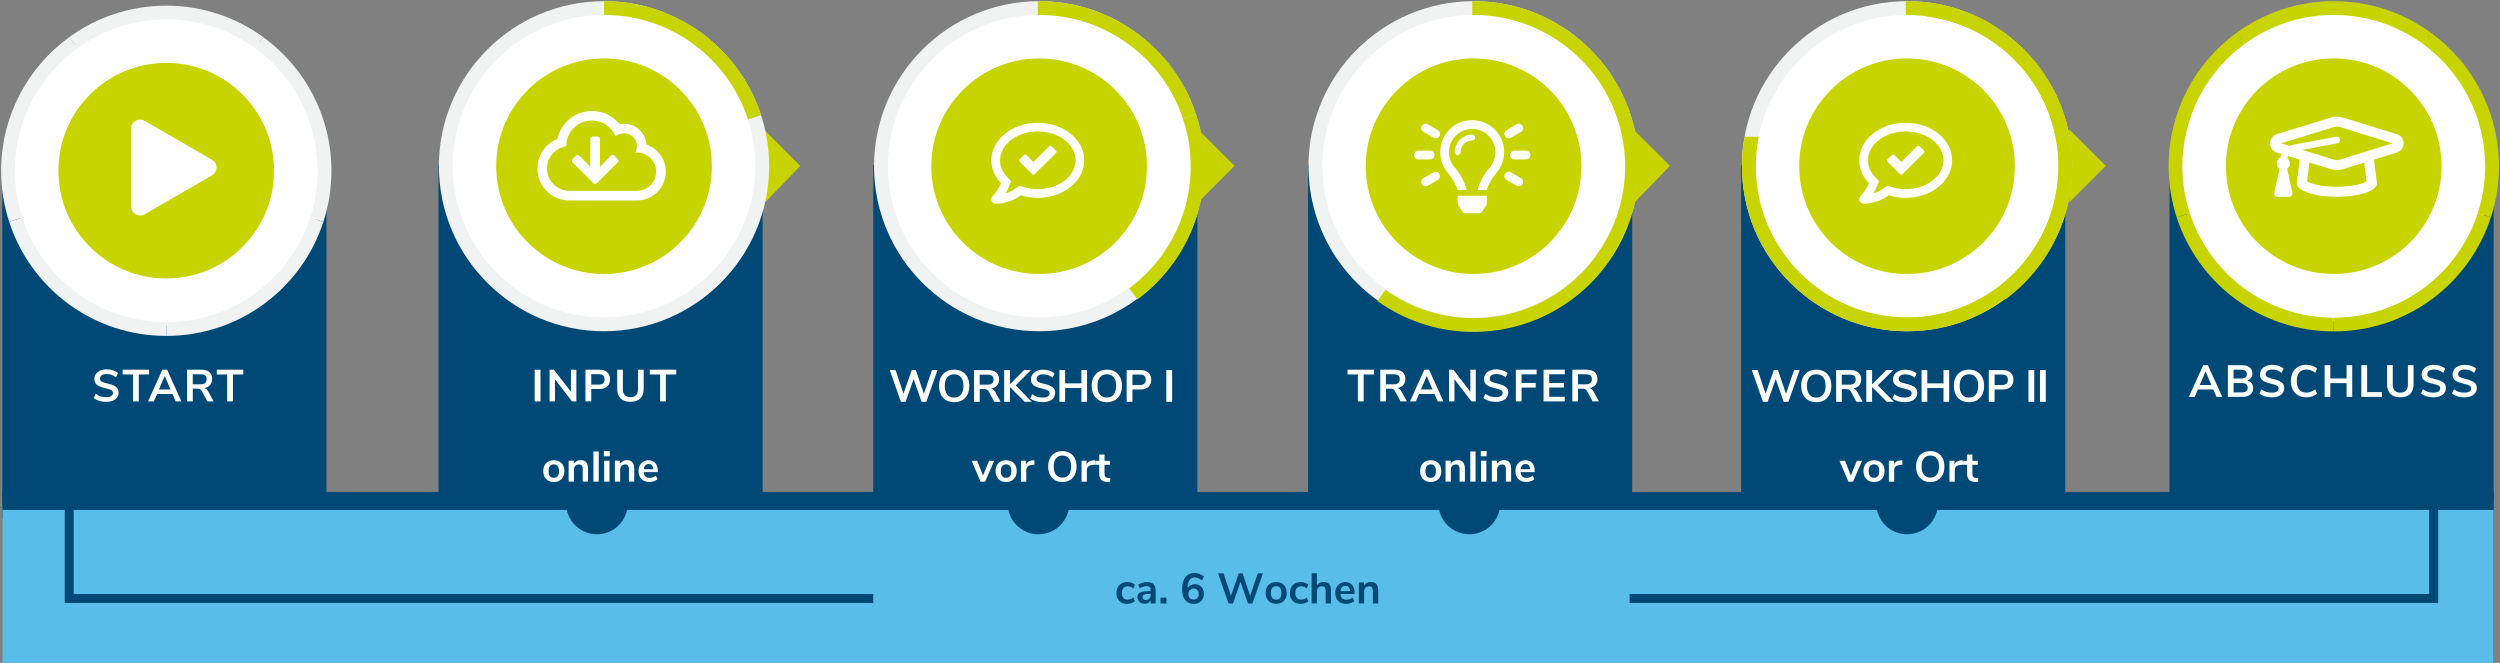 <?xml version="1.0" encoding="UTF-8"?>
<svg xmlns="http://www.w3.org/2000/svg" id="Ebene_2" data-name="Ebene 2" viewBox="0 0 555.94 147.4">
  <rect x="0" y="0" width="555.94" height="147.4" fill="#808080" stroke="none"/>
  <defs>
    <style>
      .cls-1, .cls-2 {
        fill: none;
      }

      .cls-2 {
        stroke: #004876;
        stroke-miterlimit: 10;
        stroke-width: 2px;
      }

      .cls-3 {
        fill: #f1f2f2;
      }

      .cls-4 {
        fill: #c8d400;
      }

      .cls-5 {
        fill: #004876;
      }

      .cls-6 {
        fill: #59bde9;
      }

      .cls-7 {
        fill: #fff;
      }
    </style>
  </defs>
  <g id="Ebene_1-2" data-name="Ebene 1">
    <rect class="cls-5" x="97.51" y="36.66" width="72.08" height="78.73"></rect>
    <rect class="cls-5" x=".51" y="36.66" width="72.08" height="78.73"></rect>
    <rect class="cls-6" x="194.19" y="113.3" width="72.08" height="25.08"></rect>
    <rect class="cls-6" x="290.88" y="113.3" width="72.08" height="25.08"></rect>
    <rect class="cls-6" x=".56" y="112.4" width="553.85" height="35"></rect>
    <ellipse class="cls-5" cx="230.93" cy="111.96" rx="6.86" ry="6.85"></ellipse>
    <ellipse class="cls-5" cx="326.74" cy="111.96" rx="6.86" ry="6.85"></ellipse>
    <g>
      <path class="cls-5" d="M249.36,133.98c-.35-.2-.62-.47-.81-.84-.19-.36-.28-.78-.28-1.26s.1-.91.3-1.28c.2-.37.48-.66.84-.86.36-.2.78-.3,1.26-.3.33,0,.64.05.95.16.31.11.56.25.75.42l-.34.84c-.19-.16-.4-.28-.62-.36s-.43-.12-.64-.12c-.41,0-.72.13-.95.38s-.34.63-.34,1.11.11.84.34,1.1.54.38.95.38c.21,0,.43-.04.64-.12s.42-.2.62-.36l.34.83c-.2.18-.46.33-.77.43-.31.1-.64.16-.98.16-.48,0-.9-.1-1.26-.29Z"></path>
      <path class="cls-5" d="M256.52,129.91c.31.32.47.8.47,1.46v2.82h-1.12v-.71c-.11.25-.27.44-.5.58-.23.14-.49.21-.79.21s-.59-.06-.84-.19c-.25-.13-.45-.3-.59-.52-.14-.22-.22-.47-.22-.74,0-.34.09-.61.26-.81s.45-.34.84-.43c.39-.09.92-.13,1.61-.13h.23v-.22c0-.32-.07-.54-.2-.68s-.36-.21-.67-.21c-.24,0-.5.04-.77.13-.27.08-.53.2-.79.36l-.33-.82c.26-.17.57-.3.93-.41.36-.11.71-.16,1.03-.16.65,0,1.12.16,1.44.47ZM255.57,133.1c.2-.21.3-.49.3-.82v-.2h-.17c-.42,0-.75.02-.98.06-.23.04-.4.11-.5.2s-.15.22-.15.39c0,.2.07.37.21.5.14.13.31.2.53.2.31,0,.57-.11.77-.32Z"></path>
      <path class="cls-5" d="M258.08,132.89h1.32v1.31h-1.32v-1.31Z"></path>
      <path class="cls-5" d="M266.73,130.18c.31.18.55.43.72.76s.26.7.26,1.12-.09.82-.28,1.15c-.19.34-.45.6-.79.79s-.72.29-1.15.29c-.84,0-1.49-.29-1.94-.86-.45-.57-.68-1.39-.68-2.46,0-.73.11-1.37.32-1.9s.53-.94.94-1.23c.41-.28.89-.42,1.45-.42.4,0,.78.07,1.16.2.38.14.7.33.98.58l-.4.89c-.58-.46-1.14-.69-1.68-.69-.48,0-.86.21-1.13.62-.27.42-.41,1.01-.42,1.8.14-.29.36-.51.65-.67.29-.16.61-.24.97-.24.39,0,.74.09,1.04.27ZM266.25,132.98c.2-.22.31-.52.31-.89s-.1-.66-.31-.88c-.21-.22-.48-.33-.83-.33s-.63.11-.84.34c-.22.22-.32.52-.32.88s.11.66.32.89c.22.22.5.34.85.34s.62-.11.82-.33Z"></path>
      <path class="cls-5" d="M279.69,127.5h1.16l-2.34,6.7h-.99l-1.66-4.82-1.67,4.82h-.99l-2.33-6.7h1.22l1.65,4.99,1.73-4.99h.86l1.68,5.02,1.69-5.02Z"></path>
      <path class="cls-5" d="M282.55,133.98c-.35-.2-.63-.48-.82-.85-.19-.37-.29-.79-.29-1.28s.1-.91.29-1.28c.19-.36.47-.64.82-.84.35-.2.77-.29,1.24-.29s.88.1,1.24.29c.35.2.63.48.82.84.19.37.29.79.29,1.28s-.1.92-.29,1.28c-.19.37-.46.65-.82.85s-.77.29-1.24.29-.88-.1-1.24-.29ZM284.65,132.97c.2-.25.3-.63.3-1.12s-.1-.86-.3-1.12c-.2-.26-.49-.38-.86-.38s-.67.13-.87.38c-.2.26-.31.63-.31,1.12s.1.87.3,1.12c.2.25.49.38.87.38s.67-.13.87-.38Z"></path>
      <path class="cls-5" d="M287.93,133.98c-.35-.2-.62-.47-.81-.84-.19-.36-.28-.78-.28-1.26s.1-.91.3-1.28c.2-.37.48-.66.84-.86.36-.2.78-.3,1.26-.3.33,0,.64.05.95.16.31.11.56.25.75.42l-.34.84c-.19-.16-.4-.28-.62-.36s-.43-.12-.64-.12c-.41,0-.72.13-.95.38s-.34.63-.34,1.11.11.84.34,1.1.54.38.95.38c.21,0,.43-.04.64-.12s.42-.2.62-.36l.34.83c-.2.18-.46.33-.77.43-.31.1-.64.16-.98.16-.48,0-.9-.1-1.26-.29Z"></path>
      <path class="cls-5" d="M295.58,129.91c.27.32.4.79.4,1.43v2.85h-1.18v-2.78c0-.36-.07-.62-.2-.79-.13-.17-.35-.25-.63-.25-.34,0-.61.11-.81.32-.2.21-.31.5-.31.86v2.63h-1.18v-6.7h1.18v2.7c.16-.25.36-.44.62-.57s.55-.19.87-.19c.55,0,.96.16,1.23.47Z"></path>
      <path class="cls-5" d="M301.21,132.09h-3.13c.04.43.17.75.39.96.22.21.53.31.94.31.51,0,.97-.17,1.39-.49l.34.82c-.21.18-.48.32-.8.43s-.65.16-.97.16c-.75,0-1.35-.22-1.78-.65s-.65-1.02-.65-1.77c0-.47.09-.9.28-1.26.19-.37.45-.65.79-.85.34-.2.73-.3,1.16-.3.63,0,1.13.21,1.5.62s.55.98.55,1.7v.33ZM298.44,130.58c-.19.2-.31.49-.35.87h2.12c-.01-.39-.11-.68-.28-.88-.18-.2-.42-.3-.73-.3s-.57.1-.76.3Z"></path>
      <path class="cls-5" d="M306.08,129.91c.27.32.4.79.4,1.43v2.85h-1.18v-2.78c0-.36-.07-.62-.2-.79-.13-.17-.35-.25-.63-.25-.34,0-.61.11-.81.32-.2.21-.31.5-.31.86v2.63h-1.18v-4.65h1.15v.69c.16-.26.37-.46.63-.6.26-.14.56-.21.89-.21.55,0,.96.16,1.23.47Z"></path>
    </g>
    <ellipse class="cls-5" cx="424.09" cy="111.96" rx="6.86" ry="6.85"></ellipse>
    <ellipse class="cls-5" cx="132.74" cy="111.96" rx="6.86" ry="6.85"></ellipse>
    <g>
      <path class="cls-7" d="M397.9,88.26l-.71-1.65h-3.43l-.71,1.65h-1.3l3.19-7.05h1.05l3.19,7.05h-1.28ZM394.18,85.61h2.58l-1.29-3-1.29,3Z"></path>
      <path class="cls-7" d="M405.72,85.24c.22.3.33.67.33,1.1,0,.6-.21,1.07-.65,1.41-.43.34-1.02.51-1.78.51h-3.2v-7.05h3.1c.73,0,1.31.16,1.73.48.42.32.62.78.62,1.36,0,.37-.1.7-.29.97-.2.27-.47.47-.82.6.41.11.72.32.95.62ZM401.69,84.18h1.63c.89,0,1.33-.33,1.33-.99,0-.33-.11-.58-.33-.74-.22-.16-.55-.24-1-.24h-1.63v1.97ZM404.52,87.01c.21-.17.32-.43.32-.78s-.11-.62-.33-.79c-.22-.17-.56-.26-1.02-.26h-1.8v2.08h1.8c.47,0,.81-.08,1.02-.25Z"></path>
      <path class="cls-7" d="M408.64,88.13c-.47-.15-.87-.35-1.2-.62l.43-.94c.34.26.7.45,1.08.57s.79.18,1.23.18c.49,0,.86-.08,1.13-.25.26-.17.39-.41.39-.71,0-.27-.12-.47-.37-.61-.24-.14-.65-.27-1.22-.4-.59-.13-1.06-.27-1.43-.44-.37-.17-.64-.38-.83-.64-.19-.26-.28-.59-.28-.99s.11-.78.34-1.11c.23-.33.55-.58.96-.76.41-.18.89-.28,1.43-.28.49,0,.96.08,1.41.23.45.15.81.35,1.1.62l-.43.94c-.63-.5-1.32-.75-2.08-.75-.45,0-.81.09-1.08.28-.26.18-.4.44-.4.76,0,.27.12.48.35.63s.63.28,1.19.41c.59.13,1.08.28,1.45.45s.65.37.85.62c.2.25.3.57.3.96,0,.42-.11.79-.34,1.1-.22.32-.55.56-.97.73-.42.17-.92.25-1.5.25-.54,0-1.05-.07-1.52-.22Z"></path>
      <path class="cls-7" d="M416.04,87.91c-.52-.3-.91-.72-1.19-1.26-.28-.55-.42-1.18-.42-1.91s.14-1.36.42-1.91c.28-.54.67-.96,1.19-1.26.52-.3,1.12-.45,1.82-.45.47,0,.92.07,1.34.22.42.15.77.35,1.06.62l-.43.94c-.32-.25-.64-.44-.95-.55-.31-.12-.65-.17-1-.17-.68,0-1.21.22-1.58.66-.37.44-.55,1.07-.55,1.9s.18,1.47.55,1.91c.37.44.9.66,1.58.66.35,0,.69-.06,1-.17.31-.12.63-.3.95-.56l.43.94c-.29.27-.64.47-1.06.62-.42.15-.87.22-1.34.22-.69,0-1.3-.15-1.82-.45Z"></path>
      <path class="cls-7" d="M426.82,81.21h1.26v7.05h-1.26v-3.06h-3.61v3.06h-1.27v-7.05h1.27v2.95h3.61v-2.95Z"></path>
      <path class="cls-7" d="M430.1,88.26v-7.05h1.29v5.99h3.29v1.06h-4.58Z"></path>
      <path class="cls-7" d="M436.58,87.6c-.5-.5-.75-1.23-.75-2.19v-4.2h1.26v4.27c0,.61.14,1.07.43,1.38.29.31.71.46,1.26.46s.96-.16,1.25-.47.43-.77.43-1.37v-4.27h1.26v4.2c0,.95-.25,1.68-.75,2.19-.5.5-1.23.75-2.19.75s-1.7-.25-2.2-.75Z"></path>
      <path class="cls-7" d="M444.58,88.13c-.47-.15-.87-.35-1.2-.62l.43-.94c.34.26.7.45,1.08.57s.79.18,1.23.18c.49,0,.86-.08,1.13-.25.26-.17.39-.41.39-.71,0-.27-.12-.47-.37-.61-.24-.14-.65-.27-1.22-.4-.59-.13-1.06-.27-1.43-.44-.37-.17-.64-.38-.83-.64-.19-.26-.28-.59-.28-.99s.11-.78.34-1.11c.23-.33.55-.58.96-.76.41-.18.89-.28,1.43-.28.49,0,.96.08,1.41.23.45.15.81.35,1.1.62l-.43.94c-.63-.5-1.32-.75-2.08-.75-.45,0-.81.09-1.08.28-.26.18-.4.44-.4.76,0,.27.12.48.35.63s.63.28,1.19.41c.59.13,1.08.28,1.45.45s.65.37.85.62c.2.25.3.57.3.96,0,.42-.11.79-.34,1.1-.22.32-.55.56-.97.73-.42.17-.92.25-1.5.25-.54,0-1.05-.07-1.52-.22Z"></path>
      <path class="cls-7" d="M451.46,88.13c-.47-.15-.87-.35-1.2-.62l.43-.94c.34.26.7.45,1.08.57s.79.18,1.23.18c.49,0,.86-.08,1.13-.25.26-.17.39-.41.39-.71,0-.27-.12-.47-.37-.61-.24-.14-.65-.27-1.22-.4-.59-.13-1.06-.27-1.43-.44-.37-.17-.64-.38-.83-.64-.19-.26-.28-.59-.28-.99s.11-.78.34-1.11c.23-.33.55-.58.96-.76.41-.18.89-.28,1.43-.28.49,0,.96.08,1.41.23.45.15.81.35,1.1.62l-.43.94c-.63-.5-1.32-.75-2.08-.75-.45,0-.81.09-1.08.28-.26.18-.4.44-.4.76,0,.27.12.48.35.63s.63.28,1.19.41c.59.13,1.08.28,1.45.45s.65.37.85.62c.2.25.3.57.3.96,0,.42-.11.79-.34,1.1-.22.32-.55.56-.97.73-.42.17-.92.25-1.5.25-.54,0-1.05-.07-1.52-.22Z"></path>
    </g>
    <rect class="cls-5" x="194.19" y="36.66" width="72.08" height="74.76"></rect>
    <ellipse class="cls-7" cx="231.18" cy="36.66" rx="34.73" ry="34.7"></ellipse>
    <g>
      <ellipse class="cls-4" cx="231.08" cy="36.96" rx="23.98" ry="23.97"></ellipse>
      <path class="cls-3" d="M231.08,73.66c-20.25,0-36.72-16.46-36.72-36.7S210.83.26,231.08.26s36.72,16.46,36.72,36.7-16.47,36.7-36.72,36.7ZM231.08,3.34c-18.55,0-33.64,15.08-33.64,33.62s15.09,33.62,33.64,33.62,33.64-15.08,33.64-33.62S249.63,3.34,231.08,3.34Z"></path>
    </g>
    <polygon class="cls-4" points="266.41 28.78 266.41 32.82 266.67 37.06 266.41 40.97 266.41 45.01 274.53 36.89 266.41 28.78"></polygon>
    <polygon class="cls-4" points="460.16 28.78 460.16 32.82 460.42 37.06 460.16 40.97 460.16 45.01 468.28 36.89 460.16 28.78"></polygon>
    <g>
      <path class="cls-7" d="M207.25,82.3h1.23l-2.49,7.05h-1.05l-1.77-5.07-1.78,5.07h-1.05l-2.48-7.05h1.3l1.75,5.25,1.84-5.25h.91l1.79,5.28,1.8-5.28Z"></path>
      <path class="cls-7" d="M210.4,89c-.5-.29-.89-.71-1.17-1.26-.27-.55-.41-1.19-.41-1.92s.13-1.37.41-1.92c.27-.54.66-.96,1.17-1.26.51-.29,1.1-.44,1.79-.44s1.28.15,1.79.44c.5.29.89.71,1.16,1.26.27.54.41,1.18.41,1.92s-.14,1.37-.41,1.92c-.27.55-.66.97-1.17,1.26-.5.29-1.1.44-1.78.44s-1.28-.15-1.79-.44ZM213.7,87.74c.36-.45.55-1.09.55-1.92s-.18-1.47-.55-1.92c-.36-.44-.87-.67-1.52-.67s-1.16.22-1.53.67c-.36.44-.55,1.08-.55,1.92s.18,1.47.55,1.92c.36.45.87.67,1.53.67s1.15-.22,1.52-.67Z"></path>
      <path class="cls-7" d="M222.51,89.35h-1.4l-1.21-2.25c-.11-.21-.25-.36-.42-.45-.17-.09-.38-.13-.63-.13h-.98v2.83h-1.27v-7.05h3.12c.8,0,1.41.18,1.83.54s.63.87.63,1.54c0,.54-.15.99-.46,1.33-.3.35-.73.58-1.29.68.37.1.67.36.9.79l1.18,2.16ZM220.6,85.26c.23-.18.34-.46.34-.84s-.11-.67-.34-.85c-.23-.18-.58-.26-1.07-.26h-1.68v2.23h1.68c.49,0,.84-.09,1.07-.28Z"></path>
      <path class="cls-7" d="M229.43,89.35h-1.57l-3.27-3.28v3.28h-1.29v-7.05h1.29v3.15l3.14-3.15h1.54l-3.41,3.39,3.57,3.66Z"></path>
      <path class="cls-7" d="M230.32,89.22c-.47-.15-.87-.35-1.2-.62l.43-.94c.34.26.7.45,1.08.57s.79.18,1.23.18c.49,0,.86-.08,1.13-.25.26-.17.4-.41.4-.72,0-.27-.12-.47-.37-.61-.24-.14-.65-.27-1.22-.4-.59-.13-1.06-.27-1.43-.44-.37-.17-.64-.38-.83-.64-.19-.26-.28-.59-.28-.99s.11-.78.34-1.11c.23-.33.55-.58.96-.77.41-.18.89-.27,1.43-.27.49,0,.96.08,1.41.22.45.15.81.36,1.1.62l-.43.94c-.63-.5-1.32-.75-2.08-.75-.45,0-.81.09-1.08.27-.26.18-.4.44-.4.77,0,.27.12.48.35.63s.63.28,1.19.41c.59.13,1.08.28,1.45.44.37.16.65.37.85.62.2.25.29.57.29.96,0,.42-.11.79-.33,1.11-.22.32-.55.56-.97.73-.42.17-.92.25-1.5.25-.54,0-1.05-.07-1.52-.22Z"></path>
      <path class="cls-7" d="M240.47,82.3h1.26v7.05h-1.26v-3.06h-3.61v3.06h-1.27v-7.05h1.27v2.95h3.61v-2.95Z"></path>
      <path class="cls-7" d="M244.35,89c-.5-.29-.89-.71-1.17-1.26-.27-.55-.41-1.19-.41-1.92s.13-1.37.41-1.92c.27-.54.66-.96,1.17-1.26.51-.29,1.1-.44,1.79-.44s1.28.15,1.79.44c.5.29.89.71,1.16,1.26.27.54.41,1.18.41,1.92s-.14,1.37-.41,1.92c-.27.55-.66.97-1.17,1.26-.5.29-1.1.44-1.78.44s-1.28-.15-1.79-.44ZM247.65,87.74c.36-.45.55-1.09.55-1.92s-.18-1.47-.55-1.92c-.36-.44-.87-.67-1.52-.67s-1.16.22-1.53.67c-.36.44-.55,1.08-.55,1.92s.18,1.47.55,1.92c.36.45.87.67,1.53.67s1.15-.22,1.52-.67Z"></path>
      <path class="cls-7" d="M250.54,82.3h3.08c.75,0,1.34.19,1.76.57.42.38.63.9.63,1.58s-.21,1.21-.63,1.59-1.01.57-1.76.57h-1.79v2.74h-1.29v-7.05ZM253.46,85.62c.89,0,1.33-.39,1.33-1.16,0-.39-.11-.69-.33-.88-.22-.19-.55-.29-1-.29h-1.63v2.32h1.63Z"></path>
      <path class="cls-7" d="M259.36,89.35v-7.05h1.29v7.05h-1.29Z"></path>
    </g>
    <path class="cls-7" d="M233.87,32.53c-.15-.16-.41-.16-.56,0l-3.52,3.48-1.53-1.53c-.15-.16-.41-.16-.56,0l-.94.93c-.16.15-.16.41,0,.56l2.75,2.75c.15.16.41.16.56,0l4.75-4.69c.16-.15.16-.41,0-.56l-.94-.94h0ZM230.77,27.3c-5.7,0-10.33,3.75-10.32,8.36,0,1.91.81,3.66,2.14,5.07-.6,1.58-1.85,2.92-1.87,2.94-.27.28-.34.69-.18,1.04.15.35.5.58.89.58,2.48,0,4.44-1.04,5.61-1.86,1.17.36,2.43.57,3.75.57,5.7,0,10.33-3.75,10.32-8.36s-4.63-8.34-10.34-8.34ZM230.79,42.07c-1.08,0-2.14-.16-3.16-.48l-.92-.29-.79.55c-.58.41-1.37.86-2.32,1.17.29-.49.58-1.03.8-1.61l.43-1.13-.83-.87c-.73-.77-1.61-2.05-1.61-3.75,0-3.54,3.76-6.42,8.39-6.43,4.63,0,8.39,2.87,8.4,6.41,0,3.54-3.76,6.42-8.39,6.43Z"></path>
    <g>
      <path class="cls-4" d="M261,58.39c-2.31,3.23-5.03,5.97-8.06,8.2h0s-1.81-2.46-1.81-2.46c2.78-2.05,5.27-4.56,7.39-7.53,6.52-9.13,7.84-20.39,4.54-30.26l2.91-.97c3.6,10.78,2.15,23.05-4.96,33.02Z"></path>
      <path class="cls-4" d="M265.96,25.38l-2.91.97c-2.18-6.52-6.35-12.44-12.39-16.75s-12.99-6.34-19.86-6.28l-.02-3.06c7.5-.08,15.09,2.15,21.67,6.84s11.14,11.15,13.52,18.28Z"></path>
    </g>
    <rect class="cls-5" x="290.88" y="36.66" width="72.08" height="74.76"></rect>
    <ellipse class="cls-7" cx="327.86" cy="36.66" rx="34.73" ry="34.7"></ellipse>
    <g>
      <ellipse class="cls-4" cx="327.69" cy="36.96" rx="23.98" ry="23.97"></ellipse>
      <path class="cls-3" d="M327.69,73.66c-20.25,0-36.72-16.46-36.72-36.7S307.44.26,327.69.26s36.72,16.46,36.72,36.7-16.47,36.7-36.72,36.7ZM327.69,3.34c-18.55,0-33.64,15.08-33.64,33.62s15.09,33.62,33.64,33.62,33.64-15.08,33.64-33.62-15.09-33.62-33.64-33.62Z"></path>
    </g>
    <g>
      <path class="cls-7" d="M301.96,89.26v-5.99h-2.3v-1.06h5.89v1.06h-2.3v5.99h-1.29Z"></path>
      <path class="cls-7" d="M312.85,89.26h-1.4l-1.21-2.25c-.11-.21-.25-.36-.42-.45-.17-.09-.38-.13-.63-.13h-.98v2.83h-1.27v-7.05h3.12c.8,0,1.41.18,1.83.53.42.36.63.87.63,1.54,0,.54-.15.99-.46,1.34-.3.35-.73.58-1.29.68.37.1.67.36.9.79l1.18,2.16ZM310.94,85.17c.23-.18.34-.46.34-.84s-.11-.67-.34-.84c-.23-.18-.58-.26-1.07-.26h-1.68v2.23h1.68c.49,0,.84-.09,1.07-.28Z"></path>
      <path class="cls-7" d="M319.7,89.26l-.71-1.65h-3.43l-.71,1.65h-1.3l3.19-7.05h1.05l3.19,7.05h-1.28ZM315.98,86.61h2.58l-1.29-3-1.29,3Z"></path>
      <path class="cls-7" d="M326.97,82.21h1.21v7.05h-.97l-3.78-4.92v4.92h-1.2v-7.05h.96l3.78,4.91v-4.91Z"></path>
      <path class="cls-7" d="M331.08,89.13c-.47-.15-.87-.35-1.2-.62l.43-.94c.34.26.7.45,1.08.57s.79.18,1.23.18c.49,0,.86-.08,1.13-.25s.4-.41.4-.71c0-.27-.12-.47-.37-.61-.24-.14-.65-.27-1.22-.4-.59-.13-1.06-.27-1.43-.44-.37-.17-.64-.38-.83-.64s-.28-.59-.28-.99.11-.78.34-1.11c.23-.33.55-.58.96-.76s.89-.28,1.43-.28c.49,0,.96.08,1.41.23.45.15.81.35,1.1.62l-.43.94c-.63-.5-1.32-.75-2.08-.75-.45,0-.81.09-1.08.28s-.4.44-.4.76c0,.27.12.48.35.63s.63.28,1.19.41c.59.13,1.08.28,1.45.45s.65.37.85.62c.2.25.29.57.29.96,0,.42-.11.79-.33,1.1-.22.32-.55.56-.97.73-.42.17-.92.25-1.5.25-.54,0-1.05-.07-1.52-.22Z"></path>
      <path class="cls-7" d="M337.09,89.26v-7.05h4.62v1.03h-3.35v1.92h3.15v1.03h-3.15v3.07h-1.27Z"></path>
      <path class="cls-7" d="M343.25,89.26v-7.05h4.72v1.02h-3.46v1.94h3.26v1.01h-3.26v2.06h3.46v1.02h-4.72Z"></path>
      <path class="cls-7" d="M355.56,89.26h-1.4l-1.21-2.25c-.11-.21-.25-.36-.42-.45-.17-.09-.38-.13-.63-.13h-.98v2.83h-1.27v-7.05h3.12c.8,0,1.41.18,1.83.53.42.36.63.87.63,1.54,0,.54-.15.99-.46,1.34-.3.35-.73.58-1.29.68.37.1.67.36.9.79l1.18,2.16ZM353.66,85.17c.23-.18.34-.46.34-.84s-.11-.67-.34-.84-.58-.26-1.07-.26h-1.68v2.23h1.68c.49,0,.84-.09,1.07-.28Z"></path>
    </g>
    <polygon class="cls-4" points="363.23 28.78 363.23 32.82 363.49 36.66 363.23 40.97 363.52 44.95 371.35 36.89 363.23 28.78"></polygon>
    <path class="cls-7" d="M318.98,34.47c0-.54-.43-.97-.97-.97h-2.59c-.54,0-.97.43-.97.97s.43.97.97.97h2.59c.54,0,.97-.43.97-.97ZM318.78,38.32l-2.24,1.29c-.47.26-.64.85-.38,1.32.26.47.85.64,1.32.38,0,0,.02-.01.03-.02l2.24-1.29c.46-.28.61-.87.33-1.33-.27-.45-.84-.6-1.3-.35ZM319.75,28.94l-2.24-1.29c-.46-.28-1.06-.13-1.33.33-.28.46-.13,1.06.33,1.33.01,0,.02.01.03.02l2.24,1.29c.46.28,1.06.13,1.33-.33.28-.46.13-1.06-.33-1.33-.01,0-.02-.01-.03-.02ZM335.51,30.75c.17,0,.34-.04.48-.13l2.24-1.29c.46-.28.61-.87.33-1.33-.27-.45-.84-.6-1.3-.35l-2.24,1.29c-.46.27-.62.86-.35,1.33.17.3.49.49.84.49ZM339.35,33.5h-2.59c-.54,0-.97.43-.97.97s.43.97.97.97h2.59c.54,0,.97-.43.97-.97s-.43-.97-.97-.97ZM338.24,39.62l-2.24-1.29c-.46-.28-1.06-.13-1.33.33-.28.46-.13,1.06.33,1.33.01,0,.02.01.03.02l2.24,1.29c.47.26,1.06.09,1.32-.38.25-.46.1-1.03-.35-1.3ZM327.39,26.71c-4.13,0-7.12,3.36-7.12,7.12,0,1.72.62,3.39,1.76,4.68.67.77,1.73,2.38,2.12,3.73h0s1.94,0,1.94,0h0c0-.2-.03-.39-.09-.57-.23-.72-.92-2.62-2.51-4.43-.82-.94-1.28-2.15-1.28-3.4,0-2.98,2.41-5.17,5.17-5.17,2.86,0,5.17,2.31,5.17,5.17,0,1.25-.45,2.47-1.28,3.41-1.58,1.8-2.28,3.7-2.51,4.42-.06.19-.09.38-.09.58h0s1.94,0,1.94,0h0c.39-1.35,1.45-2.96,2.12-3.73,2.59-2.95,2.29-7.45-.66-10.04-1.3-1.14-2.96-1.76-4.69-1.76ZM327.39,29.94c-2.14,0-3.88,1.74-3.88,3.88,0,.36.29.65.65.65s.65-.29.65-.65c0-1.43,1.16-2.59,2.59-2.59.36,0,.65-.29.65-.65s-.29-.65-.65-.65ZM324.16,45.27c0,.13.04.25.11.36l.99,1.49c.12.18.32.29.54.29h3.19c.22,0,.42-.11.54-.29l.99-1.49c.07-.11.11-.23.11-.36v-1.74s-6.47,0-6.47,0v1.75Z"></path>
    <g>
      <path class="cls-4" d="M357.61,58.39c-2.31,3.23-5.03,5.97-8.06,8.2h0s-1.81-2.46-1.81-2.46c2.78-2.05,5.27-4.56,7.39-7.53,6.52-9.13,7.84-20.39,4.54-30.26l2.91-.97c3.6,10.78,2.15,23.05-4.96,33.02Z"></path>
      <path class="cls-4" d="M362.57,25.38l-2.91.97c-2.18-6.52-6.35-12.44-12.39-16.75s-12.99-6.34-19.86-6.28l-.02-3.06c7.5-.08,15.09,2.15,21.67,6.84,6.58,4.7,11.14,11.15,13.52,18.28Z"></path>
      <path class="cls-4" d="M349.55,66.6c-12.45,9.23-29.92,9.86-43.23.35l1.78-2.5c12.2,8.71,28.21,8.15,39.63-.31l1.81,2.45h0Z"></path>
    </g>
    <polygon class="cls-4" points="169.86 28.78 169.86 32.82 170.12 36.66 169.86 40.97 170.15 44.95 177.98 36.89 169.86 28.78"></polygon>
    <g>
      <path class="cls-7" d="M118.9,89.26v-7.05h1.29v7.05h-1.29Z"></path>
      <path class="cls-7" d="M126.96,82.21h1.21v7.05h-.97l-3.78-4.92v4.92h-1.2v-7.05h.96l3.78,4.91v-4.91Z"></path>
      <path class="cls-7" d="M130.19,82.21h3.08c.75,0,1.34.19,1.76.56.42.38.63.91.63,1.58s-.21,1.21-.63,1.59-1.01.57-1.76.57h-1.79v2.74h-1.29v-7.05ZM133.11,85.53c.89,0,1.33-.39,1.33-1.16,0-.39-.11-.68-.33-.88-.22-.19-.55-.28-1-.28h-1.63v2.32h1.63Z"></path>
      <path class="cls-7" d="M138,88.6c-.5-.5-.75-1.23-.75-2.19v-4.2h1.26v4.27c0,.61.14,1.07.43,1.38.29.31.71.46,1.26.46s.96-.16,1.25-.47c.29-.31.43-.77.43-1.37v-4.27h1.26v4.2c0,.95-.25,1.68-.75,2.19-.5.5-1.23.75-2.19.75s-1.7-.25-2.2-.75Z"></path>
      <path class="cls-7" d="M146.79,89.26v-5.99h-2.3v-1.06h5.89v1.06h-2.3v5.99h-1.29Z"></path>
    </g>
    <ellipse class="cls-7" cx="134.49" cy="36.66" rx="34.73" ry="34.7"></ellipse>
    <g>
      <ellipse class="cls-4" cx="134.32" cy="36.96" rx="23.98" ry="23.97"></ellipse>
      <path class="cls-3" d="M134.32,73.66c-20.25,0-36.72-16.46-36.72-36.7S114.07.26,134.32.26s36.72,16.46,36.72,36.7-16.47,36.7-36.72,36.7ZM134.32,3.34c-18.55,0-33.64,15.08-33.64,33.62s15.09,33.62,33.64,33.62,33.64-15.08,33.64-33.62S152.87,3.34,134.32,3.34Z"></path>
    </g>
    <path class="cls-4" d="M169.25,25.62l-2.91.95c-4.37-13.51-17.04-23.26-32.02-23.26V.25c16.34,0,30.16,10.63,34.93,25.37Z"></path>
    <g>
      <g>
        <path class="cls-1" d="M134.32.25c20.3,0,36.72,16.42,36.72,36.72s-16.42,36.72-36.72,36.72-36.72-16.42-36.72-36.72S114.02.25,134.32.25Z"></path>
        <path class="cls-1" d="M100.66,36.97c0,18.61,15.06,33.66,33.66,33.66s33.66-15.06,33.66-33.66S152.93,3.31,134.32,3.31s-33.66,15.06-33.66,33.66Z"></path>
        <path class="cls-1" d="M134.32,6.37c16.91,0,30.6,13.69,30.6,30.6s-13.69,30.6-30.6,30.6-30.6-13.69-30.6-30.6,13.69-30.6,30.6-30.6Z"></path>
        <path class="cls-1" d="M106.78,36.97c0,15.22,12.32,27.54,27.54,27.54s27.54-12.32,27.54-27.54-12.32-27.54-27.54-27.54-27.54,12.32-27.54,27.54Z"></path>
        <path class="cls-1" d="M134.32,12.49c13.53,0,24.48,10.95,24.48,24.48s-10.95,24.48-24.48,24.48-24.48-10.95-24.48-24.48,10.95-24.48,24.48-24.48Z"></path>
        <path class="cls-1" d="M112.9,36.97c0,11.84,9.58,21.42,21.42,21.42s21.42-9.58,21.42-21.42-9.58-21.42-21.42-21.42-21.42,9.58-21.42,21.42Z"></path>
        <path class="cls-1" d="M134.32,18.61c10.15,0,18.36,8.21,18.36,18.36s-8.21,18.36-18.36,18.36-18.36-8.21-18.36-18.36,8.21-18.36,18.36-18.36Z"></path>
        <circle class="cls-1" cx="134.32" cy="36.97" r="15.3"></circle>
        <circle class="cls-1" cx="134.32" cy="36.97" r="12.24"></circle>
        <circle class="cls-1" cx="134.32" cy="36.97" r="9.18"></circle>
        <circle class="cls-1" cx="134.32" cy="36.97" r="6.12"></circle>
        <circle class="cls-1" cx="134.32" cy="36.97" r="3.06"></circle>
      </g>
      <g>
        <line class="cls-1" x1="134.32" y1="36.97" x2="99.4" y2="25.62"></line>
        <line class="cls-1" x1="134.32" y1="36.97" x2="112.74" y2="66.68"></line>
        <line class="cls-1" x1="134.32" y1="36.97" x2="155.9" y2="66.68"></line>
        <line class="cls-1" x1="134.32" y1="36.97" x2="169.24" y2="25.62"></line>
      </g>
    </g>
    <path class="cls-7" d="M143.76,32.14c-.18-2.58-2.33-4.62-4.98-4.62-.34,0-.67.04-1,.1-1.42-1.78-3.64-2.94-6.14-2.94-3.77,0-6.94,2.65-7.69,6.21-2.67,1.08-4.45,3.67-4.45,6.58,0,3.93,3.2,7.11,7.14,7.11h14.99c3.55,0,6.43-2.86,6.43-6.4,0-2.74-1.75-5.14-4.3-6.04ZM141.63,42.44h-14.99c-2.76,0-5-2.23-5-4.97,0-2.5,1.86-4.58,4.28-4.93v-.05c0-3.14,2.56-5.69,5.71-5.69,2.39,0,4.43,1.46,5.28,3.53.5-.43,1.15-.68,1.86-.68,1.58,0,2.86,1.27,2.86,2.84,0,.52-.14,1.02-.39,1.44.13-.01.26-.02.39-.02,2.36,0,4.28,1.91,4.28,4.26s-1.92,4.26-4.28,4.26ZM136.61,34.61c-.21-.21-.55-.21-.76,0l-2.43,2.48v-6.2c0-.29-.24-.53-.54-.53h-1.07c-.29,0-.54.24-.54.53v6.2l-2.43-2.48c-.21-.21-.55-.21-.76,0l-.75.75c-.21.21-.21.55,0,.76l4.64,4.62c.21.21.55.21.76,0l4.64-4.62c.21-.21.21-.55,0-.76l-.75-.75Z"></path>
    <g>
      <path class="cls-7" d="M22.05,89.13c-.47-.15-.87-.35-1.2-.62l.43-.94c.34.26.7.45,1.08.57s.79.18,1.23.18c.49,0,.86-.08,1.13-.25s.4-.41.4-.71c0-.27-.12-.47-.37-.61-.24-.14-.65-.27-1.22-.4-.59-.13-1.06-.27-1.43-.44-.37-.17-.64-.38-.83-.64-.19-.26-.28-.59-.28-.99s.11-.78.34-1.11c.23-.33.55-.58.96-.76.41-.18.89-.28,1.43-.28.49,0,.96.08,1.41.23.45.15.81.35,1.1.62l-.43.94c-.63-.5-1.32-.75-2.08-.75-.45,0-.81.09-1.08.28s-.4.44-.4.76c0,.27.12.48.35.63s.63.28,1.19.41c.59.13,1.08.28,1.45.45s.65.37.85.62c.2.25.29.57.29.96,0,.42-.11.79-.33,1.1-.22.32-.55.56-.97.73-.42.17-.92.25-1.5.25-.54,0-1.05-.07-1.52-.22Z"></path>
      <path class="cls-7" d="M29.57,89.26v-5.99h-2.3v-1.06h5.89v1.06h-2.3v5.99h-1.29Z"></path>
      <path class="cls-7" d="M39.07,89.26l-.71-1.65h-3.43l-.71,1.65h-1.3l3.19-7.05h1.05l3.19,7.05h-1.28ZM35.34,86.61h2.58l-1.29-3-1.29,3Z"></path>
      <path class="cls-7" d="M47.51,89.26h-1.4l-1.21-2.25c-.11-.21-.25-.36-.42-.45-.17-.09-.38-.13-.63-.13h-.98v2.83h-1.27v-7.05h3.12c.8,0,1.41.18,1.83.53.42.36.63.87.63,1.54,0,.54-.15.99-.46,1.34-.3.35-.73.58-1.29.68.37.1.67.36.9.79l1.18,2.16ZM45.61,85.17c.23-.18.34-.46.34-.84s-.11-.67-.34-.84c-.23-.18-.58-.26-1.07-.26h-1.68v2.23h1.68c.49,0,.84-.09,1.07-.28Z"></path>
      <path class="cls-7" d="M50.51,89.26v-5.99h-2.3v-1.06h5.89v1.06h-2.3v5.99h-1.29Z"></path>
    </g>
    <circle class="cls-1" cx="37.32" cy="36.97" r="6.12"></circle>
    <circle class="cls-1" cx="37.32" cy="36.97" r="3.06"></circle>
    <rect class="cls-5" x="482.45" y="36.66" width="72.08" height="74.73"></rect>
    <ellipse class="cls-7" cx="519.44" cy="36.66" rx="34.73" ry="34.7"></ellipse>
    <ellipse class="cls-4" cx="518.97" cy="36.96" rx="23.98" ry="23.97"></ellipse>
    <g>
      <path class="cls-7" d="M492.9,88.26l-.71-1.65h-3.43l-.71,1.65h-1.3l3.19-7.05h1.05l3.19,7.05h-1.28ZM489.18,85.61h2.58l-1.29-3-1.29,3Z"></path>
      <path class="cls-7" d="M500.72,85.24c.22.3.33.67.33,1.1,0,.6-.21,1.07-.65,1.41-.43.34-1.02.51-1.78.51h-3.2v-7.05h3.1c.73,0,1.31.16,1.73.48.42.32.62.78.62,1.36,0,.37-.1.7-.29.97-.2.27-.47.47-.82.6.41.11.72.32.95.62ZM496.69,84.18h1.63c.89,0,1.33-.33,1.33-.99,0-.33-.11-.58-.33-.74-.22-.16-.55-.24-1-.24h-1.63v1.97ZM499.52,87.01c.21-.17.32-.43.32-.78s-.11-.62-.33-.79c-.22-.17-.56-.26-1.02-.26h-1.8v2.08h1.8c.47,0,.81-.08,1.02-.25Z"></path>
      <path class="cls-7" d="M503.64,88.13c-.47-.15-.87-.35-1.2-.62l.43-.94c.34.26.7.45,1.08.57s.79.18,1.23.18c.49,0,.86-.08,1.13-.25.26-.17.39-.41.39-.71,0-.27-.12-.47-.37-.61-.24-.14-.65-.27-1.22-.4-.59-.13-1.06-.27-1.43-.44-.37-.17-.64-.38-.83-.64-.19-.26-.28-.59-.28-.99s.11-.78.34-1.11c.23-.33.55-.58.96-.76.41-.18.89-.28,1.43-.28.49,0,.96.08,1.41.23.45.15.81.35,1.1.62l-.43.94c-.63-.5-1.32-.75-2.08-.75-.45,0-.81.09-1.08.28-.26.18-.4.44-.4.76,0,.27.12.48.35.63s.63.28,1.19.41c.59.13,1.08.28,1.45.45s.65.37.85.62c.2.25.3.57.3.96,0,.42-.11.79-.34,1.1-.22.32-.55.56-.97.73-.42.17-.92.25-1.5.25-.54,0-1.05-.07-1.52-.22Z"></path>
      <path class="cls-7" d="M511.04,87.91c-.52-.3-.91-.72-1.19-1.26-.28-.55-.42-1.18-.42-1.91s.14-1.36.42-1.91c.28-.54.67-.96,1.19-1.26.52-.3,1.12-.45,1.82-.45.47,0,.92.07,1.34.22.42.15.77.35,1.06.62l-.43.94c-.32-.25-.64-.44-.95-.55-.31-.12-.65-.17-1-.17-.68,0-1.21.22-1.58.66-.37.44-.55,1.07-.55,1.9s.18,1.47.55,1.91c.37.44.9.66,1.58.66.35,0,.69-.06,1-.17.31-.12.63-.3.95-.56l.43.94c-.29.27-.64.47-1.06.62-.42.15-.87.22-1.34.22-.69,0-1.3-.15-1.82-.45Z"></path>
      <path class="cls-7" d="M521.82,81.21h1.26v7.05h-1.26v-3.06h-3.61v3.06h-1.27v-7.05h1.27v2.95h3.61v-2.95Z"></path>
      <path class="cls-7" d="M525.1,88.26v-7.05h1.29v5.99h3.29v1.06h-4.58Z"></path>
      <path class="cls-7" d="M531.58,87.6c-.5-.5-.75-1.23-.75-2.19v-4.2h1.26v4.27c0,.61.14,1.07.43,1.38.29.31.71.46,1.26.46s.96-.16,1.25-.47.43-.77.43-1.37v-4.27h1.26v4.2c0,.95-.25,1.68-.75,2.19-.5.5-1.23.75-2.19.75s-1.7-.25-2.2-.75Z"></path>
      <path class="cls-7" d="M539.58,88.13c-.47-.15-.87-.35-1.2-.62l.43-.94c.34.26.7.45,1.08.57s.79.18,1.23.18c.49,0,.86-.08,1.13-.25.26-.17.39-.41.39-.71,0-.27-.12-.47-.37-.61-.24-.14-.65-.27-1.22-.4-.59-.13-1.06-.27-1.43-.44-.37-.17-.64-.38-.83-.64-.19-.26-.28-.59-.28-.99s.11-.78.34-1.11c.23-.33.55-.58.96-.76.41-.18.89-.28,1.43-.28.49,0,.96.08,1.41.23.45.15.81.35,1.1.62l-.43.94c-.63-.5-1.32-.75-2.08-.75-.45,0-.81.09-1.08.28-.26.18-.4.44-.4.76,0,.27.12.48.35.63s.63.28,1.19.41c.59.13,1.08.28,1.45.45s.65.37.85.62c.2.25.3.57.3.96,0,.42-.11.79-.34,1.1-.22.32-.55.56-.97.73-.42.17-.92.25-1.5.25-.54,0-1.05-.07-1.52-.22Z"></path>
      <path class="cls-7" d="M546.46,88.13c-.47-.15-.87-.35-1.2-.62l.43-.94c.34.26.7.45,1.08.57s.79.18,1.23.18c.49,0,.86-.08,1.13-.25.26-.17.39-.41.39-.71,0-.27-.12-.47-.37-.61-.24-.14-.65-.27-1.22-.4-.59-.13-1.06-.27-1.43-.44-.37-.17-.64-.38-.83-.64-.19-.26-.28-.59-.28-.99s.11-.78.34-1.11c.23-.33.55-.58.96-.76.41-.18.89-.28,1.43-.28.49,0,.96.08,1.41.23.45.15.81.35,1.1.62l-.43.94c-.63-.5-1.32-.75-2.08-.75-.45,0-.81.09-1.08.28-.26.18-.4.44-.4.76,0,.27.12.48.35.63s.63.28,1.19.41c.59.13,1.08.28,1.45.45s.65.37.85.62c.2.25.3.57.3.96,0,.42-.11.79-.34,1.1-.22.32-.55.56-.97.73-.42.17-.92.25-1.5.25-.54,0-1.05-.07-1.52-.22Z"></path>
    </g>
    <g>
      <path class="cls-4" d="M555.7,36.98c0,3.96-.63,7.78-1.79,11.35h-.01l-2.9-.94c1.06-3.28,1.64-6.78,1.64-10.41,0-11.2-5.46-21.12-13.88-27.24l1.8-2.47c9.18,6.67,15.14,17.49,15.14,29.71Z"></path>
      <path class="cls-4" d="M553.9,48.33h.01c-4.77,14.74-18.6,25.37-34.94,25.37v-3.06c14.97,0,27.65-9.74,32.03-23.25l2.9.94Z"></path>
      <path class="cls-4" d="M540.56,7.27l-1.8,2.47c-5.55-4.04-12.39-6.42-19.79-6.42s-14.23,2.38-19.78,6.42l-1.8-2.47c6.06-4.41,13.52-7.01,21.58-7.01s15.53,2.6,21.59,7.01Z"></path>
      <path class="cls-4" d="M518.97,70.64v3.06c-16.33,0-30.16-10.63-34.93-25.37h.01l2.9-.94c4.38,13.51,17.05,23.25,32.02,23.25Z"></path>
      <path class="cls-4" d="M497.39,7.27l1.8,2.47c-8.41,6.12-13.88,16.04-13.88,27.24,0,3.63.57,7.13,1.64,10.41l-2.9.94h-.01c-1.16-3.57-1.79-7.39-1.79-11.35,0-12.22,5.96-23.04,15.14-29.71Z"></path>
    </g>
    <path class="cls-7" d="M532.97,29.83l-11.98-3.69c-.87-.27-1.79-.27-2.67,0l-11.98,3.69c-.93.29-1.55,1.11-1.55,2.05s.62,1.76,1.55,2.05l1.05.32c-.11.24-.2.49-.26.76-.5.24-.85.74-.85,1.33,0,.5.27.92.64,1.19l-1.19,5.33c-.1.46.25.9.73.9h2.6c.48,0,.83-.44.72-.9l-1.18-5.33c.38-.27.64-.69.64-1.19s-.26-.91-.62-1.18c.05-.16.14-.31.23-.46l2.55.79-.66,5.31c0,1.64,3.99,2.97,8.92,2.97s8.92-1.33,8.92-2.97l-.66-5.31,5.06-1.56c.92-.29,1.54-1.11,1.54-2.05s-.62-1.76-1.54-2.05ZM526.27,40.35c-2.77,1.59-10.49,1.57-13.23,0l.52-4.2,4.76,1.47c.52.16,1.5.36,2.67,0l4.75-1.47.53,4.2h0ZM520.33,35.49c-.44.13-.92.13-1.36,0l-7-2.16,7.82-1.47c.4-.08.67-.46.59-.87-.07-.4-.47-.67-.87-.59l-9.46,1.77c-.31.06-.59.16-.87.29l-1.92-.59,11.71-3.61c.44-.14.92-.14,1.36,0l11.71,3.61-11.71,3.61h0Z"></path>
    <ellipse class="cls-7" cx="37.44" cy="37.66" rx="34.73" ry="34.7"></ellipse>
    <ellipse class="cls-4" cx="36.97" cy="37.96" rx="23.98" ry="23.97"></ellipse>
    <g>
      <path class="cls-3" d="M73.7,37.98c0,3.96-.63,7.78-1.79,11.35h-.01l-2.9-.94c1.06-3.28,1.64-6.78,1.64-10.41,0-11.2-5.46-21.12-13.88-27.24l1.8-2.47c9.18,6.67,15.14,17.49,15.14,29.71Z"></path>
      <path class="cls-3" d="M71.9,49.33h.01c-4.77,14.74-18.6,25.37-34.94,25.37v-3.06c14.97,0,27.65-9.74,32.03-23.25l2.9.94Z"></path>
      <path class="cls-3" d="M58.56,8.27l-1.8,2.47c-5.55-4.04-12.39-6.42-19.79-6.42s-14.23,2.38-19.78,6.42l-1.8-2.47C21.45,3.86,28.91,1.26,36.97,1.26s15.53,2.6,21.59,7.01Z"></path>
      <path class="cls-3" d="M36.97,71.64v3.06c-16.33,0-30.16-10.63-34.93-25.37h.01l2.9-.94c4.38,13.51,17.05,23.25,32.02,23.25Z"></path>
      <path class="cls-3" d="M15.39,8.27l1.8,2.47C8.78,16.86,3.31,26.78,3.31,37.98c0,3.63.57,7.13,1.64,10.41l-2.9.94h-.01c-1.16-3.57-1.79-7.39-1.79-11.35C.25,25.76,6.21,14.94,15.39,8.27Z"></path>
    </g>
    <rect class="cls-5" x=".56" y="109.4" width="554" height="4"></rect>
    <path class="cls-7" d="M47.16,35.53l-15-8.66c-1.33-.77-3,.19-3,1.73v17.32c0,1.54,1.67,2.5,3,1.73l15-8.66c1.33-.77,1.33-2.69,0-3.46Z"></path>
    <g>
      <path class="cls-7" d="M121.92,106.89c-.35-.2-.63-.48-.82-.85-.19-.37-.29-.79-.29-1.28s.1-.91.29-1.28c.19-.36.47-.64.82-.84.35-.2.77-.29,1.24-.29s.88.1,1.24.29.63.48.82.84c.19.36.29.79.29,1.28s-.1.92-.29,1.28c-.19.37-.46.65-.82.85s-.77.29-1.24.29-.88-.1-1.24-.29ZM124.02,105.88c.2-.25.3-.63.3-1.12s-.1-.86-.3-1.12-.49-.38-.86-.38-.67.13-.87.38c-.2.26-.31.63-.31,1.12s.1.87.3,1.12c.2.25.49.38.87.38s.67-.13.87-.38Z"></path>
      <path class="cls-7" d="M130.36,102.82c.27.32.4.79.4,1.43v2.85h-1.18v-2.78c0-.36-.07-.62-.2-.79-.13-.16-.35-.25-.63-.25-.34,0-.61.11-.81.32-.2.22-.31.5-.31.86v2.63h-1.18v-4.65h1.15v.69c.16-.26.37-.46.63-.6.26-.14.56-.21.89-.21.55,0,.96.16,1.23.48Z"></path>
      <path class="cls-7" d="M131.96,107.1v-6.7h1.18v6.7h-1.18Z"></path>
      <path class="cls-7" d="M134.29,100.3h1.3v1.17h-1.3v-1.17ZM134.35,107.1v-4.65h1.18v4.65h-1.18Z"></path>
      <path class="cls-7" d="M140.64,102.82c.27.32.4.79.4,1.43v2.85h-1.18v-2.78c0-.36-.07-.62-.2-.79-.13-.16-.35-.25-.63-.25-.34,0-.61.11-.81.32-.2.22-.31.5-.31.86v2.63h-1.18v-4.65h1.15v.69c.16-.26.37-.46.63-.6.26-.14.56-.21.89-.21.55,0,.96.16,1.23.48Z"></path>
      <path class="cls-7" d="M146.27,104.99h-3.13c.04.43.17.75.39.96.22.21.53.31.94.31.51,0,.97-.17,1.39-.49l.34.82c-.21.18-.48.32-.8.43-.32.11-.65.16-.97.16-.75,0-1.35-.22-1.78-.65s-.65-1.02-.65-1.77c0-.47.09-.9.28-1.26.19-.37.45-.65.79-.85.34-.2.73-.3,1.16-.3.63,0,1.13.21,1.5.62.37.41.55.98.55,1.7v.33ZM143.5,103.49c-.19.2-.31.49-.35.87h2.12c-.01-.39-.11-.68-.28-.88-.18-.2-.42-.3-.73-.3s-.57.1-.76.3Z"></path>
    </g>
    <g>
      <path class="cls-7" d="M219.92,102.47h1.16l-2.01,4.64h-1.02l-1.99-4.64h1.24l1.3,3.28,1.34-3.28Z"></path>
      <path class="cls-7" d="M222.5,106.89c-.35-.2-.63-.48-.82-.85-.19-.37-.29-.79-.29-1.28s.1-.91.29-1.28c.19-.36.47-.64.82-.84.35-.2.77-.29,1.24-.29s.88.1,1.24.29.63.48.82.84c.19.36.29.79.29,1.28s-.1.92-.29,1.28c-.19.37-.46.65-.82.85s-.77.29-1.24.29-.88-.1-1.24-.29ZM224.6,105.88c.2-.25.3-.63.3-1.12s-.1-.86-.3-1.12-.49-.38-.86-.38-.67.13-.87.38c-.2.26-.31.63-.31,1.12s.1.87.3,1.12c.2.25.49.38.87.38s.67-.13.87-.38Z"></path>
      <path class="cls-7" d="M230.08,103.33l-.69.07c-.78.08-1.17.48-1.17,1.2v2.51h-1.18v-4.65h1.12v.82c.24-.56.73-.86,1.48-.91l.36-.03.08,1Z"></path>
      <path class="cls-7" d="M234.58,106.77c-.47-.28-.84-.68-1.1-1.2-.26-.52-.39-1.13-.39-1.82s.13-1.3.38-1.82c.25-.52.62-.91,1.1-1.19.48-.28,1.04-.42,1.68-.42s1.21.14,1.68.42c.47.28.84.68,1.09,1.19.25.52.38,1.12.38,1.82s-.13,1.3-.39,1.82c-.26.52-.62.92-1.1,1.2-.47.28-1.03.42-1.67.42s-1.21-.14-1.68-.42ZM237.68,105.57c.34-.42.51-1.03.51-1.82s-.17-1.4-.51-1.82-.82-.63-1.42-.63-1.09.21-1.43.63c-.34.42-.51,1.03-.51,1.82s.17,1.4.51,1.82c.34.42.82.64,1.43.64s1.08-.21,1.42-.64Z"></path>
      <path class="cls-7" d="M243.55,103.33l-.69.07c-.78.08-1.17.48-1.17,1.2v2.51h-1.18v-4.65h1.12v.82c.24-.56.73-.86,1.48-.91l.36-.03.08,1Z"></path>
      <path class="cls-7" d="M246.91,106.26l-.06.88c-.19.02-.36.03-.52.03-.65,0-1.12-.15-1.43-.45s-.46-.75-.46-1.34v-2.02h-.88v-.89h.88v-1.39h1.18v1.39h1.21v.89h-1.21v2c0,.62.29.93.86.93.14,0,.28,0,.43-.03Z"></path>
    </g>
    <rect class="cls-5" x="387.19" y="36.66" width="72.08" height="74.76"></rect>
    <ellipse class="cls-7" cx="424.18" cy="36.66" rx="34.73" ry="34.7"></ellipse>
    <g>
      <ellipse class="cls-4" cx="424.08" cy="36.96" rx="23.98" ry="23.97"></ellipse>
      <path class="cls-3" d="M424.08,73.66c-20.25,0-36.72-16.46-36.72-36.7S403.83.26,424.08.26s36.72,16.46,36.72,36.7-16.47,36.7-36.72,36.7ZM424.08,3.34c-18.55,0-33.64,15.08-33.64,33.62s15.09,33.62,33.64,33.62,33.64-15.08,33.64-33.62-15.09-33.62-33.64-33.62Z"></path>
    </g>
    <g>
      <path class="cls-7" d="M398.96,82.3h1.23l-2.49,7.05h-1.05l-1.77-5.07-1.78,5.07h-1.05l-2.48-7.05h1.3l1.75,5.25,1.84-5.25h.91l1.79,5.28,1.8-5.28Z"></path>
      <path class="cls-7" d="M402.12,89c-.5-.29-.89-.71-1.17-1.26-.27-.55-.41-1.19-.41-1.92s.13-1.37.4-1.92c.27-.54.66-.96,1.17-1.26.51-.29,1.1-.44,1.79-.44s1.28.15,1.79.44c.5.29.89.71,1.16,1.26.27.54.4,1.18.4,1.92s-.14,1.37-.41,1.92c-.27.55-.66.97-1.17,1.26-.5.29-1.1.44-1.78.44s-1.28-.15-1.79-.44ZM405.42,87.74c.36-.45.55-1.09.55-1.92s-.18-1.47-.55-1.92-.87-.67-1.52-.67-1.16.22-1.53.67c-.36.44-.55,1.08-.55,1.92s.18,1.47.55,1.92c.36.45.87.67,1.53.67s1.15-.22,1.52-.67Z"></path>
      <path class="cls-7" d="M414.22,89.35h-1.4l-1.21-2.25c-.11-.21-.25-.36-.42-.45-.17-.09-.38-.13-.63-.13h-.98v2.83h-1.27v-7.05h3.12c.8,0,1.41.18,1.83.54s.63.87.63,1.54c0,.54-.15.99-.46,1.33s-.73.58-1.29.68c.37.1.67.36.9.79l1.18,2.16ZM412.32,85.26c.23-.18.34-.46.34-.84s-.11-.67-.34-.85c-.23-.18-.58-.26-1.07-.26h-1.68v2.23h1.68c.49,0,.84-.09,1.07-.28Z"></path>
      <path class="cls-7" d="M421.15,89.35h-1.57l-3.27-3.28v3.28h-1.29v-7.05h1.29v3.15l3.14-3.15h1.54l-3.41,3.39,3.57,3.66Z"></path>
      <path class="cls-7" d="M422.04,89.22c-.47-.15-.87-.35-1.2-.62l.43-.94c.34.26.7.45,1.08.57s.79.18,1.23.18c.49,0,.86-.08,1.12-.25.26-.17.4-.41.4-.72,0-.27-.12-.47-.37-.61-.24-.14-.65-.27-1.22-.4-.59-.13-1.06-.27-1.43-.44-.37-.17-.64-.38-.83-.64-.19-.26-.28-.59-.28-.99s.11-.78.34-1.11c.23-.33.55-.58.96-.77.41-.18.89-.27,1.43-.27.49,0,.96.08,1.41.22.45.15.81.36,1.1.62l-.43.94c-.63-.5-1.32-.75-2.08-.75-.45,0-.81.09-1.08.27-.26.18-.4.44-.4.77,0,.27.12.48.35.63.23.15.63.28,1.19.41.59.13,1.08.28,1.45.44.37.16.65.37.85.62.2.25.29.57.29.96,0,.42-.11.79-.33,1.11-.22.32-.55.56-.97.73-.42.17-.92.25-1.5.25-.54,0-1.05-.07-1.52-.22Z"></path>
      <path class="cls-7" d="M432.19,82.3h1.26v7.05h-1.26v-3.06h-3.61v3.06h-1.27v-7.05h1.27v2.95h3.61v-2.95Z"></path>
      <path class="cls-7" d="M436.07,89c-.5-.29-.89-.71-1.17-1.26-.27-.55-.41-1.19-.41-1.92s.13-1.37.41-1.92c.27-.54.66-.96,1.17-1.26.51-.29,1.1-.44,1.79-.44s1.28.15,1.79.44c.5.29.89.71,1.16,1.26.27.54.41,1.18.41,1.92s-.14,1.37-.41,1.92c-.27.55-.66.97-1.17,1.26s-1.1.44-1.78.44-1.28-.15-1.79-.44ZM439.37,87.74c.36-.45.54-1.09.54-1.92s-.18-1.47-.54-1.92c-.36-.44-.87-.67-1.52-.67s-1.16.22-1.53.67-.54,1.08-.54,1.92.18,1.47.54,1.92c.36.45.87.67,1.53.67s1.15-.22,1.52-.67Z"></path>
      <path class="cls-7" d="M442.26,82.3h3.08c.75,0,1.34.19,1.76.57.42.38.63.9.63,1.58s-.21,1.21-.63,1.59-1.01.57-1.76.57h-1.79v2.74h-1.29v-7.05ZM445.18,85.62c.89,0,1.33-.39,1.33-1.16,0-.39-.11-.69-.33-.88-.22-.19-.55-.29-1-.29h-1.63v2.32h1.63Z"></path>
      <path class="cls-7" d="M451.08,89.35v-7.05h1.29v7.05h-1.29Z"></path>
      <path class="cls-7" d="M453.64,89.35v-7.05h1.29v7.05h-1.29Z"></path>
    </g>
    <path class="cls-7" d="M426.87,32.53c-.15-.16-.41-.16-.56,0l-3.52,3.48-1.53-1.53c-.15-.16-.41-.16-.56,0l-.94.93c-.16.15-.16.41,0,.56l2.75,2.75c.15.16.41.16.56,0l4.75-4.69c.16-.15.16-.41,0-.56l-.94-.94h0ZM423.77,27.3c-5.7,0-10.33,3.75-10.32,8.36,0,1.91.81,3.66,2.14,5.07-.6,1.58-1.85,2.92-1.87,2.94-.27.28-.34.69-.18,1.04.15.35.5.58.89.58,2.48,0,4.44-1.04,5.61-1.86,1.17.36,2.43.57,3.75.57,5.7,0,10.33-3.75,10.32-8.36,0-4.61-4.63-8.34-10.34-8.34ZM423.79,42.07c-1.08,0-2.14-.16-3.16-.48l-.92-.29-.79.55c-.58.41-1.37.86-2.32,1.17.29-.49.58-1.03.8-1.61l.43-1.13-.83-.87c-.73-.77-1.61-2.05-1.61-3.75,0-3.54,3.76-6.42,8.39-6.43,4.63,0,8.39,2.87,8.4,6.41,0,3.54-3.76,6.42-8.39,6.43Z"></path>
    <g>
      <path class="cls-4" d="M454,58.39c-2.31,3.23-5.03,5.97-8.06,8.2h0s-1.81-2.46-1.81-2.46c2.78-2.05,5.27-4.56,7.39-7.53,6.52-9.13,7.84-20.39,4.54-30.26l2.91-.97c3.6,10.78,2.15,23.05-4.96,33.02Z"></path>
      <path class="cls-4" d="M458.96,25.38l-2.91.97c-2.18-6.52-6.35-12.44-12.39-16.75s-12.99-6.34-19.86-6.28l-.02-3.06c7.5-.08,15.09,2.15,21.67,6.84s11.14,11.15,13.52,18.28Z"></path>
    </g>
    <g>
      <path class="cls-7" d="M412.92,102.47h1.16l-2.01,4.64h-1.03l-1.99-4.64h1.24l1.3,3.28,1.33-3.28Z"></path>
      <path class="cls-7" d="M415.5,106.89c-.35-.2-.63-.48-.82-.85-.19-.37-.29-.79-.29-1.28s.1-.91.29-1.28c.19-.36.47-.64.82-.84s.77-.29,1.24-.29.88.1,1.24.29c.35.2.63.48.82.84s.29.79.29,1.28-.1.92-.29,1.28c-.19.37-.46.65-.82.85-.35.2-.77.29-1.24.29s-.88-.1-1.24-.29ZM417.6,105.88c.2-.25.3-.63.3-1.12s-.1-.86-.3-1.12c-.2-.26-.49-.38-.87-.38s-.67.13-.87.38c-.2.26-.31.63-.31,1.12s.1.87.3,1.12c.2.25.49.38.87.38s.67-.13.87-.38Z"></path>
      <path class="cls-7" d="M423.08,103.33l-.69.07c-.78.08-1.17.48-1.17,1.2v2.51h-1.18v-4.65h1.12v.82c.24-.56.73-.86,1.48-.91l.36-.03.08,1Z"></path>
      <path class="cls-7" d="M427.57,106.77c-.47-.28-.84-.68-1.1-1.2-.26-.52-.38-1.13-.38-1.82s.13-1.3.38-1.82c.25-.52.62-.91,1.09-1.19.48-.28,1.04-.42,1.68-.42s1.21.14,1.68.42c.47.28.84.68,1.09,1.19.25.52.38,1.12.38,1.82s-.13,1.3-.39,1.82c-.26.52-.62.92-1.09,1.2-.47.28-1.03.42-1.67.42s-1.21-.14-1.68-.42ZM430.68,105.57c.34-.42.51-1.03.51-1.82s-.17-1.4-.51-1.82-.82-.63-1.42-.63-1.09.21-1.43.63c-.34.42-.51,1.03-.51,1.82s.17,1.4.51,1.82c.34.42.82.64,1.43.64s1.08-.21,1.42-.64Z"></path>
      <path class="cls-7" d="M436.55,103.33l-.69.07c-.78.08-1.17.48-1.17,1.2v2.51h-1.18v-4.65h1.12v.82c.24-.56.73-.86,1.48-.91l.36-.03.08,1Z"></path>
      <path class="cls-7" d="M439.91,106.26l-.06.88c-.19.02-.36.03-.52.03-.65,0-1.12-.15-1.43-.45-.31-.3-.46-.75-.46-1.34v-2.02h-.88v-.89h.88v-1.39h1.17v1.39h1.21v.89h-1.21v2c0,.62.29.93.86.93.14,0,.28,0,.43-.03Z"></path>
    </g>
    <g>
      <path class="cls-7" d="M316.92,106.89c-.35-.2-.63-.48-.82-.85-.19-.37-.29-.79-.29-1.28s.1-.91.29-1.28c.19-.36.47-.64.82-.84.35-.2.77-.29,1.24-.29s.88.1,1.24.29c.35.2.63.48.82.84s.29.79.29,1.28-.1.92-.29,1.28c-.19.37-.46.65-.82.85-.35.2-.77.29-1.24.29s-.88-.1-1.24-.29ZM319.02,105.88c.2-.25.3-.63.3-1.12s-.1-.86-.3-1.12c-.2-.26-.49-.38-.86-.38s-.67.13-.87.38c-.2.26-.31.63-.31,1.12s.1.87.3,1.12c.2.25.49.38.87.38s.67-.13.87-.38Z"></path>
      <path class="cls-7" d="M325.36,102.82c.27.32.4.79.4,1.43v2.85h-1.18v-2.78c0-.36-.07-.62-.2-.79-.13-.16-.35-.25-.63-.25-.34,0-.61.11-.81.32-.2.22-.31.5-.31.86v2.63h-1.18v-4.65h1.15v.69c.16-.26.37-.46.63-.6.26-.14.56-.21.89-.21.55,0,.96.16,1.23.48Z"></path>
      <path class="cls-7" d="M326.96,107.1v-6.7h1.17v6.7h-1.17Z"></path>
      <path class="cls-7" d="M329.29,100.3h1.3v1.17h-1.3v-1.17ZM329.35,107.1v-4.65h1.18v4.65h-1.18Z"></path>
      <path class="cls-7" d="M335.64,102.82c.27.32.4.79.4,1.43v2.85h-1.17v-2.78c0-.36-.07-.62-.2-.79-.13-.16-.35-.25-.63-.25-.34,0-.61.11-.81.32-.2.22-.31.5-.31.86v2.63h-1.17v-4.65h1.15v.69c.16-.26.37-.46.63-.6.26-.14.56-.21.89-.21.55,0,.96.16,1.23.48Z"></path>
      <path class="cls-7" d="M341.27,104.99h-3.13c.04.43.17.75.39.96s.53.31.94.31c.51,0,.97-.17,1.39-.49l.34.82c-.21.18-.48.32-.8.43-.32.11-.65.16-.97.16-.75,0-1.35-.22-1.78-.65s-.65-1.02-.65-1.77c0-.47.09-.9.28-1.26s.45-.65.79-.85c.34-.2.73-.3,1.16-.3.63,0,1.13.21,1.5.62.37.41.55.98.55,1.7v.33ZM338.49,103.49c-.19.2-.31.49-.35.87h2.12c-.01-.39-.11-.68-.28-.88-.18-.2-.42-.3-.73-.3s-.57.1-.76.3Z"></path>
    </g>
    <polyline class="cls-2" points="15.39 113.34 15.39 133.1 194.19 133.1"></polyline>
    <polyline class="cls-2" points="541.19 113.34 541.19 133.1 362.39 133.1"></polyline>
    <path class="cls-4" d="M428.16.49v3.11c16.63,2.02,29.57,16.2,29.57,33.36,0,18.54-15.09,33.62-33.64,33.62s-33.64-15.08-33.64-33.62c0-2.25.23-4.44.65-6.56h-3.13c-.39,2.13-.6,4.32-.6,6.56,0,20.24,16.47,36.7,36.72,36.7s36.72-16.46,36.72-36.7c0-18.86-14.31-34.44-32.65-36.47Z"></path>
  </g>
</svg>
